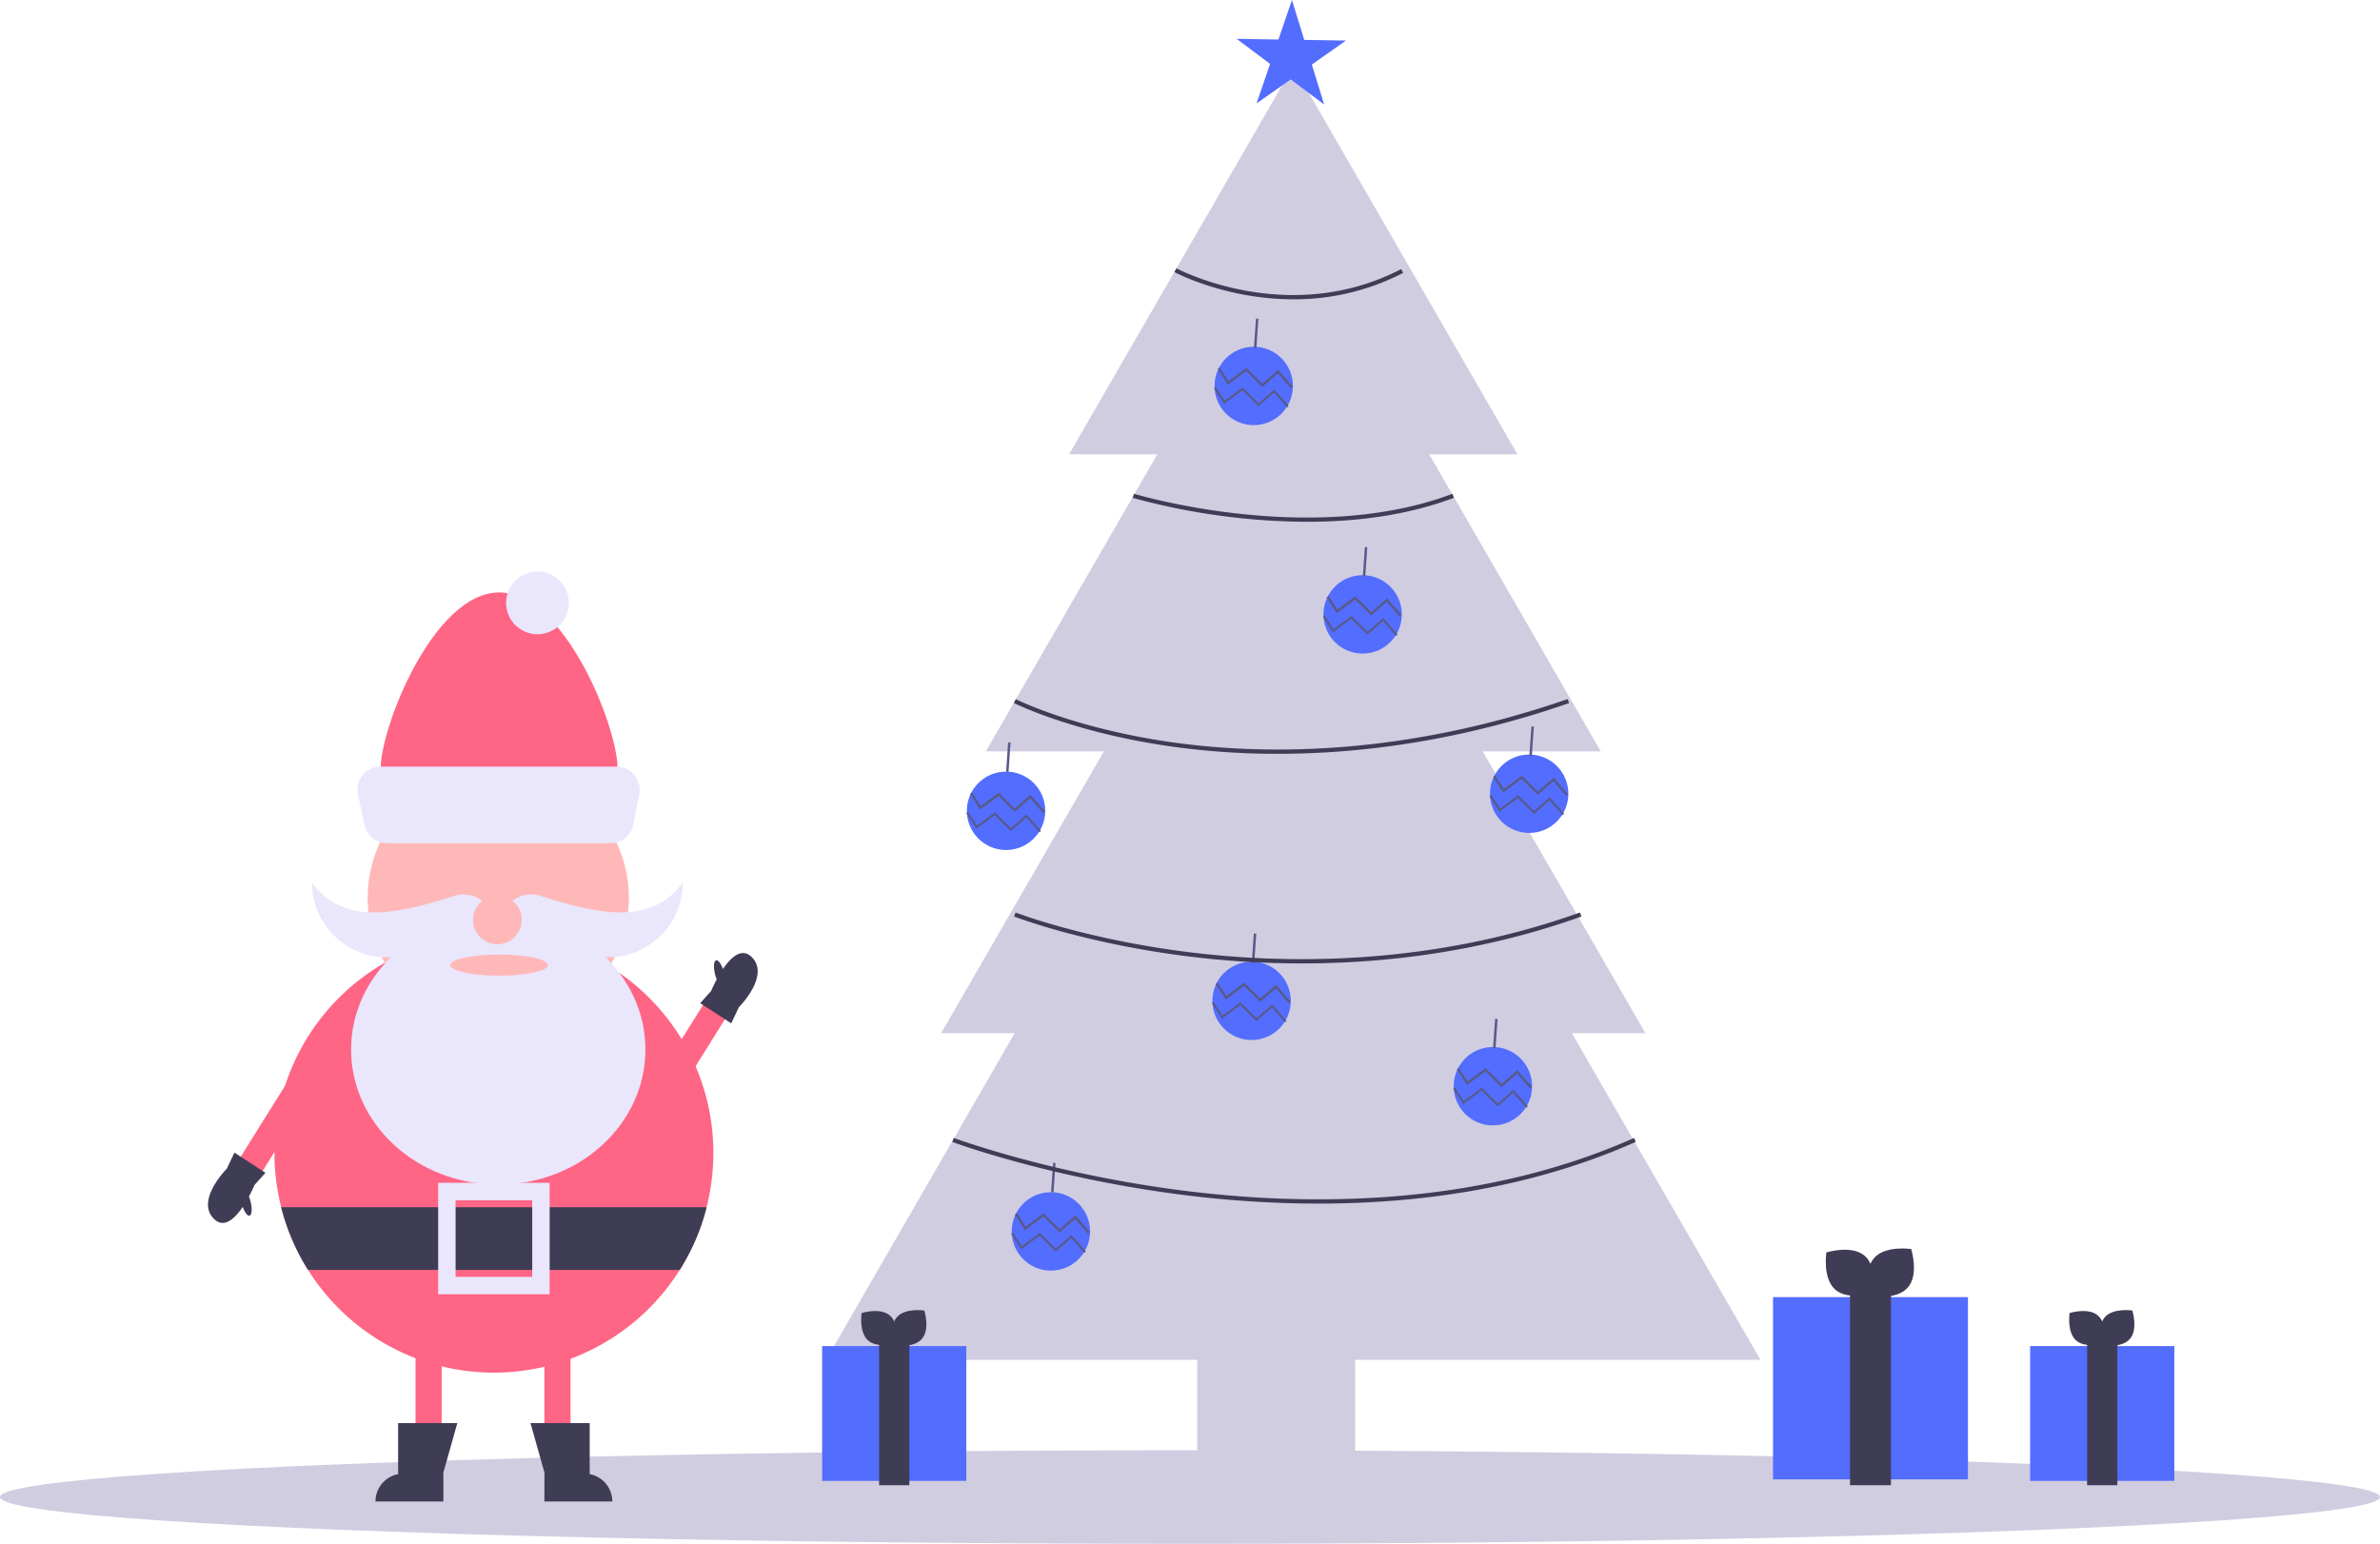 <svg xmlns="http://www.w3.org/2000/svg" id="e099efed-a71e-40e7-a332-5886ff88a654" data-name="Layer 1" width="1068" height="692.842" viewBox="0 0 1068 692.842" class="injected-svg gridItem__media" xmlns:xlink="http://www.w3.org/1999/xlink"><title>santa_visit</title><ellipse cx="534" cy="671.842" rx="534" ry="21" fill="#d0cde1"></ellipse><path d="M386.107,621.115a98.473,98.473,0,1,1-98.473-98.473A98.213,98.213,0,0,1,386.107,621.115Z" transform="translate(-66 -103.579)" fill="#ff6584"></path><path d="M343.123,448.397c0,18.56-23.793,33.606-53.144,33.606s-53.144-15.046-53.144-33.606,23.793-78.934,53.144-78.934S343.123,429.837,343.123,448.397Z" transform="translate(-66 -103.579)" fill="#ff6584"></path><circle cx="223.588" cy="403.042" r="58.615" fill="#ffb8b8"></circle><ellipse cx="223.588" cy="471.035" rx="66.039" ry="60.569" fill="#eae6fc"></ellipse><path d="M338.824,533.193H304.465A14.096,14.096,0,0,1,290.369,519.097v0a14.093,14.093,0,0,1,18.407-13.417c25.397,8.173,49.613,13.464,63.654-6.092v0A33.606,33.606,0,0,1,338.824,533.193Z" transform="translate(-66 -103.579)" fill="#eae6fc"></path><path d="M239.57,533.193h34.359A14.096,14.096,0,0,0,288.025,519.097v0a14.093,14.093,0,0,0-18.407-13.417c-25.397,8.173-49.613,13.464-63.654-6.092v0A33.606,33.606,0,0,0,239.57,533.193Z" transform="translate(-66 -103.579)" fill="#eae6fc"></path><circle cx="223.197" cy="412.811" r="10.941" fill="#ffb8b8"></circle><path d="M340.003,482.003H239.765a10.409,10.409,0,0,1-10.175-8.212l-2.93-13.569a10.409,10.409,0,0,1,10.175-12.606H342.624a10.409,10.409,0,0,1,10.22,12.383l-2.621,13.569A10.409,10.409,0,0,1,340.003,482.003Z" transform="translate(-66 -103.579)" fill="#eae6fc"></path><circle cx="241.172" cy="270.573" r="14.068" fill="#eae6fc"></circle><ellipse cx="223.979" cy="433.131" rx="21.883" ry="4.731" fill="#ffb8b8"></ellipse><path d="M383.098,645.343a97.604,97.604,0,0,1-12.051,28.135H204.221a97.605,97.605,0,0,1-12.051-28.135Z" transform="translate(-66 -103.579)" fill="#3f3d56"></path><path d="M312.643,684.419H262.625v-50.018h50.018Zm-42.203-7.815h34.387V642.217h-34.387Z" transform="translate(-66 -103.579)" fill="#eae6fc"></path><rect x="186.465" y="607.412" width="11.723" height="48.455" fill="#ff6584"></rect><rect x="244.298" y="607.412" width="11.723" height="48.455" fill="#ff6584"></rect><rect x="371.359" y="548.254" width="11.723" height="48.455" transform="translate(295.024 -216.494) rotate(32.028)" fill="#ff6584"></rect><path d="M330.618,765.144V742.252h-26.572l6.393,22.664h-.14v12.504h30.48v0A12.503,12.503,0,0,0,330.618,765.144Z" transform="translate(-66 -103.579)" fill="#3f3d56"></path><path d="M244.65,765.144V742.252h26.572l-6.393,22.664h.14v12.504H234.49v0A12.503,12.503,0,0,1,244.65,765.144Z" transform="translate(-66 -103.579)" fill="#3f3d56"></path><path d="M403.306,533.073c-4.498-4.428-9.343.134-12.901,5.391-.879-2.473-2.128-4.141-3.043-3.905-1.091.282-1.29,3.163-.444,6.435a17.284,17.284,0,0,0,.697,2.128c-1.552,2.896-2.495,5.183-2.495,5.183l-4.904,5.481,13.923,9.043,3.406-7.2S411.782,541.417,403.306,533.073Z" transform="translate(-66 -103.579)" fill="#3f3d56"></path><rect x="182.249" y="586.977" width="11.723" height="48.455" transform="translate(-42.554 1125.559) rotate(-147.972)" fill="#ff6584"></rect><path d="M162.025,650.613c4.498,4.428,9.343-.134,12.901-5.391.879,2.473,2.128,4.141,3.043,3.905,1.091-.282,1.29-3.163.444-6.435a17.288,17.288,0,0,0-.697-2.128c1.552-2.896,2.495-5.183,2.495-5.183l4.904-5.481L171.19,620.857l-3.406,7.2S153.549,642.269,162.025,650.613Z" transform="translate(-66 -103.579)" fill="#3f3d56"></path><polygon points="790 610.27 705.362 463.673 738.364 463.673 665.343 337.198 718.315 337.198 641.348 203.886 680.948 203.886 580.342 29.632 479.737 203.886 519.336 203.886 442.369 337.198 495.341 337.198 422.321 463.673 455.322 463.673 370.684 610.27 537.225 610.27 537.225 665.842 608.128 665.842 608.128 610.27 790 610.27" fill="#d0cde1"></polygon><circle cx="686.199" cy="356.209" r="17.593" fill="#536dfe" ctg="1" ></circle><polygon points="674.577 355.65 670.021 348.593 670.945 347.996 674.863 354.066 682.907 348.09 690.099 355.179 697.17 349.03 703.653 356.484 702.824 357.206 697.062 350.581 690.053 356.677 682.806 349.534 674.577 355.65" fill="#575a89"></polygon><polygon points="701.169 365.858 695.361 359.18 688.348 365.279 681.105 358.14 672.887 364.246 668.373 357.252 669.178 356.733 673.136 362.867 681.192 356.881 688.389 363.974 695.455 357.828 701.892 365.229 701.169 365.858" fill="#575a89"></polygon><rect x="746.696" y="435.617" width="13.194" height="1.1" transform="translate(199.835 1053.751) rotate(-86.015)" fill="#575a89"></rect><circle cx="451.453" cy="363.874" r="17.593" fill="#536dfe" ctg="1" ></circle><polygon points="439.83 363.315 435.275 356.258 436.199 355.661 440.117 361.732 448.161 355.755 455.353 362.844 462.424 356.695 468.907 364.149 468.078 364.871 462.316 358.246 455.307 364.342 448.06 357.199 439.83 363.315" fill="#575a89"></polygon><polygon points="466.423 373.523 460.615 366.845 453.601 372.944 446.358 365.805 438.141 371.911 433.627 364.917 434.432 364.398 438.39 370.532 446.446 364.546 453.643 371.639 460.709 365.493 467.146 372.894 466.423 373.523" fill="#575a89"></polygon><rect x="511.95" y="443.282" width="13.194" height="1.1" transform="matrix(0.069, -0.998, 0.998, 0.069, -26.246, 826.705)" fill="#575a89"></rect><circle cx="562.598" cy="173.203" r="17.593" fill="#536dfe" ctg="1" ></circle><polygon points="550.975 172.644 546.42 165.586 547.344 164.99 551.262 171.06 559.306 165.084 566.498 172.173 573.569 166.023 580.052 173.478 579.223 174.199 573.461 167.574 566.452 173.67 559.205 166.527 550.975 172.644" fill="#575a89"></polygon><polygon points="577.568 182.852 571.76 176.174 564.746 182.272 557.504 175.134 549.286 181.24 544.772 174.246 545.577 173.726 549.535 179.86 557.591 173.874 564.788 180.968 571.854 174.822 578.291 182.223 577.568 182.852" fill="#575a89"></polygon><rect x="623.095" y="252.611" width="13.194" height="1.1" transform="translate(267.386 760.159) rotate(-86.015)" fill="#575a89"></rect><circle cx="669.91" cy="487.475" r="17.593" fill="#536dfe" ctg="1" ></circle><polygon points="658.288 486.916 653.733 479.859 654.657 479.262 658.575 485.333 666.618 479.356 673.811 486.446 680.881 480.296 687.365 487.75 686.535 488.472 680.773 481.847 673.765 487.943 666.518 480.8 658.288 486.916" fill="#575a89"></polygon><polygon points="684.881 497.124 679.072 490.446 672.059 496.545 664.816 489.406 656.598 495.513 652.084 488.518 652.889 487.999 656.848 494.133 664.904 488.147 672.1 495.24 679.166 489.094 685.604 496.495 684.881 497.124" fill="#575a89"></polygon><rect x="730.408" y="566.883" width="13.194" height="1.1" transform="translate(53.729 1159.646) rotate(-86.015)" fill="#575a89"></rect><circle cx="471.574" cy="552.629" r="17.593" fill="#536dfe" ctg="1" ></circle><polygon points="459.951 552.07 455.396 545.013 456.32 544.416 460.238 550.487 468.282 544.51 475.474 551.6 482.545 545.45 489.028 552.904 488.199 553.626 482.437 547.001 475.428 553.097 468.181 545.954 459.951 552.07" fill="#575a89"></polygon><polygon points="486.544 562.278 480.736 555.6 473.722 561.699 466.479 554.56 458.262 560.667 453.748 553.672 454.553 553.153 458.511 559.287 466.567 553.301 473.764 560.394 480.83 554.248 487.267 561.649 486.544 562.278" fill="#575a89"></polygon><rect x="532.071" y="632.037" width="13.194" height="1.1" transform="matrix(0.069, -0.998, 0.998, 0.069, -195.822, 1022.416)" fill="#575a89"></rect><circle cx="611.463" cy="275.724" r="17.593" fill="#536dfe" ctg="1" ></circle><polygon points="599.841 275.166 595.285 268.108 596.21 267.512 600.128 273.582 608.171 267.605 615.364 274.695 622.434 268.545 628.918 276 628.088 276.721 622.326 270.096 615.318 276.192 608.071 269.049 599.841 275.166" fill="#575a89"></polygon><polygon points="626.434 285.374 620.625 278.695 613.612 284.794 606.369 277.655 598.151 283.762 593.637 276.768 594.442 276.248 598.401 282.382 606.457 276.396 613.653 283.49 620.719 277.343 627.157 284.745 626.434 285.374" fill="#575a89"></polygon><rect x="671.96" y="355.133" width="13.194" height="1.1" transform="translate(210.582 904.304) rotate(-86.015)" fill="#575a89"></rect><circle cx="561.64" cy="449.149" r="17.593" fill="#536dfe" ctg="1" ></circle><polygon points="550.017 448.59 545.462 441.533 546.386 440.936 550.304 447.007 558.348 441.03 565.54 448.12 572.611 441.97 579.094 449.424 578.265 450.146 572.503 443.521 565.494 449.617 558.247 442.474 550.017 448.59" fill="#575a89"></polygon><polygon points="576.61 458.798 570.802 452.12 563.788 458.219 556.545 451.08 548.328 457.187 543.814 450.192 544.619 449.673 548.577 455.807 556.633 449.821 563.83 456.914 570.896 450.768 577.333 458.169 576.61 458.798" fill="#575a89"></polygon><rect x="622.137" y="528.557" width="13.194" height="1.1" transform="translate(-8.785 1015.975) rotate(-86.015)" fill="#575a89"></rect><polygon points="594.184 46.87 579.201 35.627 563.878 46.402 569.941 28.678 554.958 17.435 573.688 17.724 579.751 0 585.264 17.903 603.994 18.192 588.671 28.967 594.184 46.87" fill="#536dfe" ctg="1" ></polygon><path d="M646.393,237.9c-30.401,0-53.071-12.039-53.408-12.222l.915-1.684c.496.269,50.193,26.622,100.868.348l.881,1.701A105.993,105.993,0,0,1,646.393,237.9Z" transform="translate(-66 -103.579)" fill="#3f3d56"></path><path d="M652.484,337.755a300.981,300.981,0,0,1-78.184-10.745l.561-1.832c.79.241,79.623,23.872,142.886.02l.676,1.793C697.013,335.063,673.843,337.755,652.484,337.755Z" transform="translate(-66 -103.579)" fill="#3f3d56"></path><path d="M639.375,441.877a340.209,340.209,0,0,1-49.31-3.511c-43.29-6.351-68.85-19.17-69.103-19.3l.868-1.708c.251.128,25.596,12.828,68.605,19.125,39.692,5.813,102.97,7.201,179.044-19.176l.627,1.811C719.998,436.492,675.398,441.877,639.375,441.877Z" transform="translate(-66 -103.579)" fill="#3f3d56"></path><path d="M650.157,535.949a413.705,413.705,0,0,1-51.642-3.244c-46.487-5.866-77.163-17.696-77.468-17.815l.697-1.785c.303.118,30.804,11.875,77.072,17.707,42.68,5.377,107.889,6.671,176.183-17.716l.644,1.804C730.644,530.97,686.983,535.949,650.157,535.949Z" transform="translate(-66 -103.579)" fill="#3f3d56"></path><path d="M657.639,643.729a488.25,488.25,0,0,1-63.568-4.265c-58.442-7.71-100.328-23.251-100.745-23.407l.673-1.795c.415.155,42.133,15.631,100.37,23.309,53.704,7.08,132.845,8.786,204.887-23.287l.778,1.75C752.546,637.177,702.013,643.729,657.639,643.729Z" transform="translate(-66 -103.579)" fill="#3f3d56"></path><rect x="795.625" y="582.123" width="87.471" height="81.785" fill="#536dfe" ctg="1" ></rect><rect x="830.176" y="579.936" width="18.369" height="86.596" fill="#3f3d56"></rect><path d="M902.727,667.135c5.865,5.034,4.069,16.748,4.069,16.748s-11.306,3.553-17.172-1.481-4.069-16.748-4.069-16.748S896.861,662.101,902.727,667.135Z" transform="translate(-66 -103.579)" fill="#3f3d56"></path><path d="M922.198,681.295c-5.016,5.881-16.735,4.121-16.735,4.121s-3.588-11.295,1.428-17.176,16.735-4.121,16.735-4.121S927.214,675.414,922.198,681.295Z" transform="translate(-66 -103.579)" fill="#3f3d56"></path><rect x="911" y="604.092" width="64.705" height="60.5" fill="#536dfe" ctg="1" ></rect><rect x="936.559" y="602.474" width="13.588" height="64.058" fill="#3f3d56"></rect><path d="M1007.405,693.936c4.339,3.724,3.01,12.389,3.01,12.389s-8.364,2.628-12.702-1.096-3.01-12.389-3.01-12.389S1003.066,690.212,1007.405,693.936Z" transform="translate(-66 -103.579)" fill="#3f3d56"></path><path d="M1021.809,704.411c-3.71,4.35-12.38,3.049-12.38,3.049s-2.654-8.355,1.056-12.706,12.38-3.049,12.38-3.049S1025.519,700.06,1021.809,704.411Z" transform="translate(-66 -103.579)" fill="#3f3d56"></path><rect x="368.921" y="604.092" width="64.705" height="60.5" fill="#536dfe" ctg="1" ></rect><rect x="394.48" y="602.474" width="13.588" height="64.058" fill="#3f3d56"></rect><path d="M465.326,693.936c4.339,3.724,3.01,12.389,3.01,12.389s-8.364,2.628-12.702-1.096-3.01-12.389-3.01-12.389S460.987,690.212,465.326,693.936Z" transform="translate(-66 -103.579)" fill="#3f3d56"></path><path d="M479.73,704.411c-3.71,4.35-12.38,3.049-12.38,3.049s-2.654-8.355,1.056-12.706S480.786,691.705,480.786,691.705,483.44,700.06,479.73,704.411Z" transform="translate(-66 -103.579)" fill="#3f3d56"></path></svg>